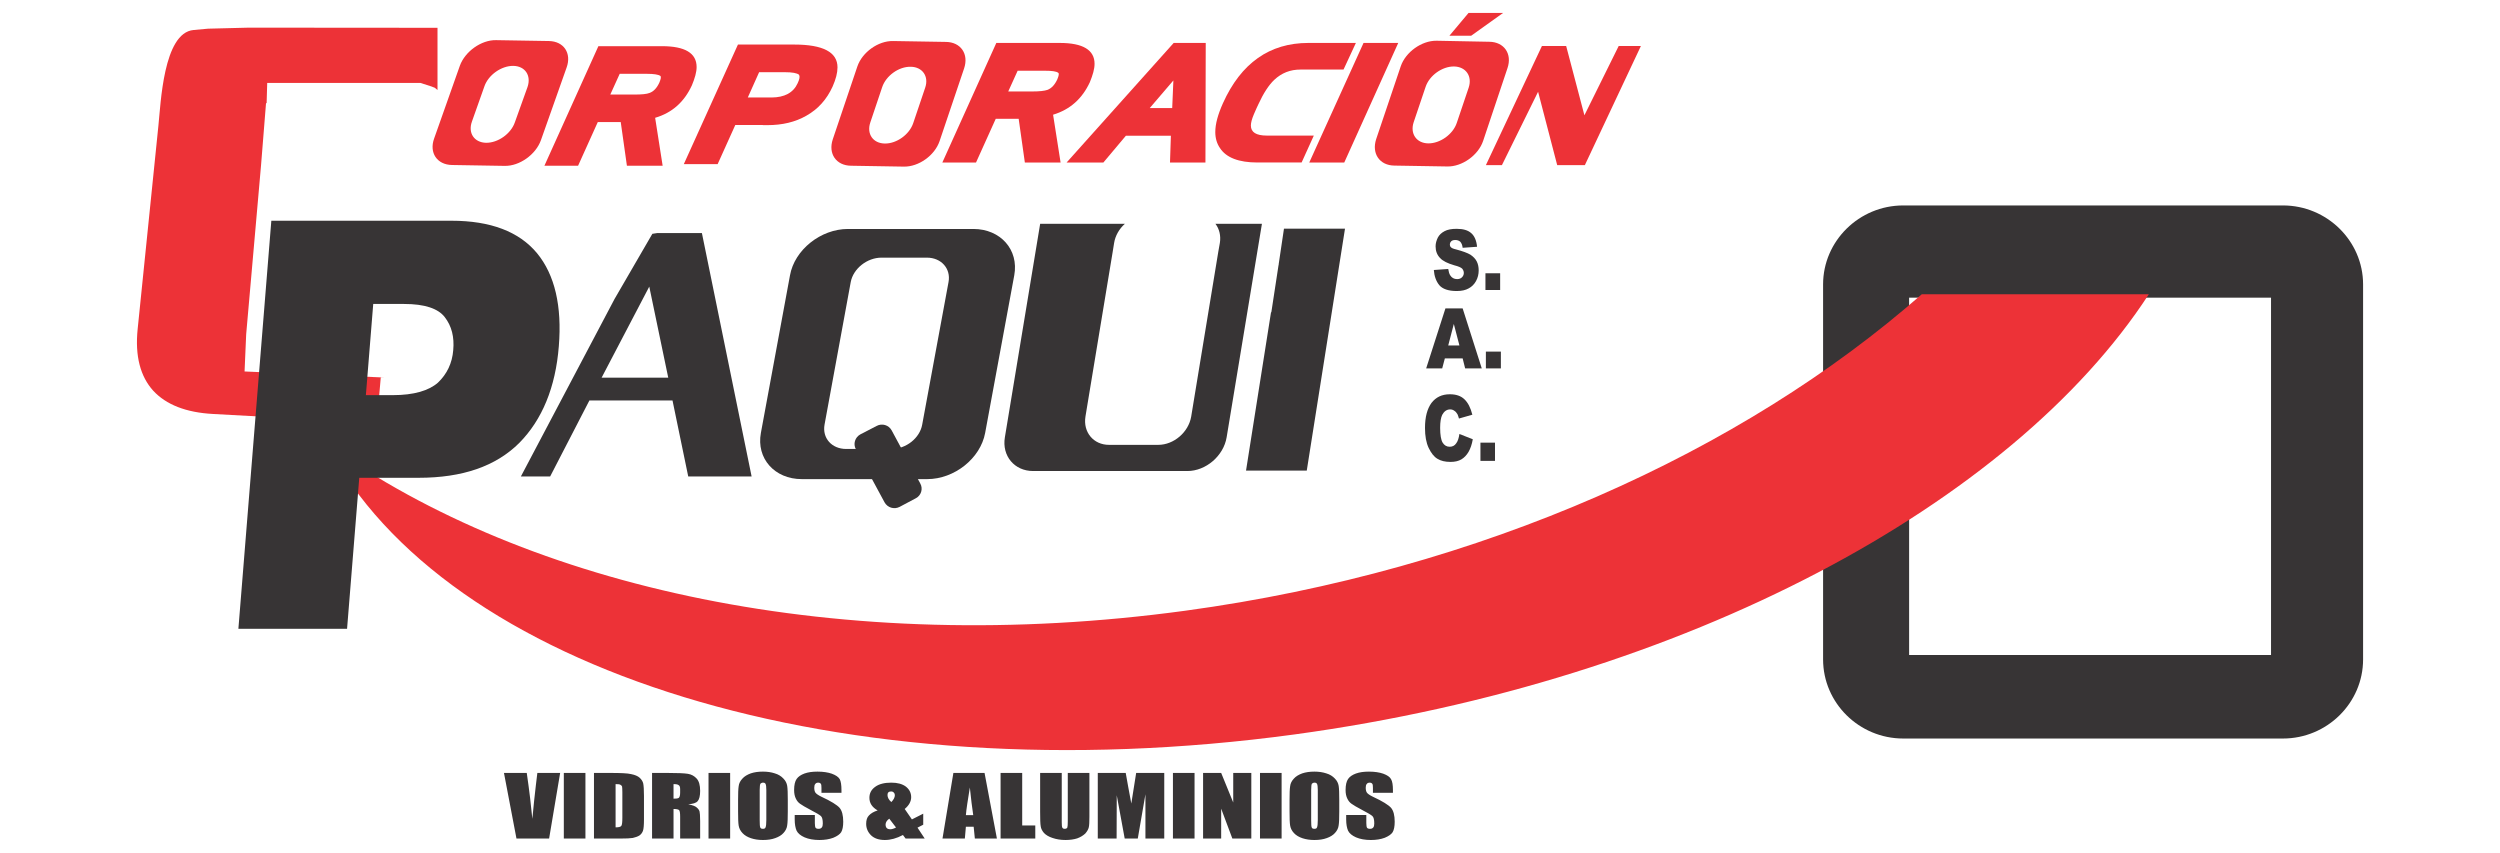 <?xml version="1.0" encoding="UTF-8"?>
<!DOCTYPE svg PUBLIC "-//W3C//DTD SVG 1.1//EN" "http://www.w3.org/Graphics/SVG/1.1/DTD/svg11.dtd">
<!-- Creator: CorelDRAW X8 -->
<svg xmlns="http://www.w3.org/2000/svg" xml:space="preserve" width="170mm" height="58mm" version="1.1" style="shape-rendering:geometricPrecision; text-rendering:geometricPrecision; image-rendering:optimizeQuality; fill-rule:evenodd; clip-rule:evenodd"
viewBox="0 0 17000 5800"
 xmlns:xlink="http://www.w3.org/1999/xlink">
 <defs>
  <style type="text/css">
   <![CDATA[
    .fil1 {fill:#373435}
    .fil0 {fill:#ED3237}
    .fil2 {fill:#373435;fill-rule:nonzero}
    .fil3 {fill:#ED3237;fill-rule:nonzero}
   ]]>
  </style>
 </defs>
 <g id="Capa_x0020_1">
  <g id="_3017427369952">
   <path class="fil0" d="M1077 856l-141 1382c-19,184 19,323 106,419 88,95 223,148 406,158l1004 55 -1 3 110 17 32 -367 -4 44 21 0 -947 -41 11 -253 0 0 101 -1148 0 0 34 -424 4 1 4 -138 1042 0 75 24 23 9 18 15 0 51 0 0 0 0 0 -474 -1284 -1 -276 7 -99 9c-206,19 -223,504 -239,652z"/>
   <path class="fil1" d="M12942 1397l2582 0c300,0 545,242 545,537l0 2550c0,296 -245,538 -545,538l-2582 0c-300,0 -545,-242 -545,-538l0 -2550c0,-295 245,-537 545,-537zm40 627l2461 0 0 2430 -2461 0 0 -2430z"/>
   <path class="fil0" d="M14612 2001c-926,1424 -3148,2630 -5808,2993 -3097,421 -5783,-439 -6584,-1976 1374,983 3502,1453 5839,1135 2014,-274 3790,-1081 5009,-2152l1544 0z"/>
   <path class="fil2" d="M3427 5702m382 -446l-75 446 -222 0 -85 -446 155 0c18,123 30,227 38,312 8,-86 16,-162 24,-229l10 -83 155 0zm25 446m147 -446l0 446 -147 0 0 -446 147 0zm58 446m0 -446l110 0c71,0 119,2 143,8 25,5 45,13 58,25 12,11 21,25 24,39 3,15 5,43 5,85l0 157c0,40 -2,66 -7,80 -5,13 -13,24 -25,32 -12,7 -27,12 -44,16 -18,3 -44,4 -79,4l-185 0 0 -446zm147 76l0 294c21,0 34,-3 39,-10 5,-7 7,-25 7,-55l0 -174c0,-20 -1,-33 -2,-39 -2,-5 -6,-9 -12,-12 -5,-3 -16,-4 -32,-4zm248 370m0 -446l104 0c69,0 115,2 140,6 24,4 44,15 60,33 15,17 23,44 23,83 0,34 -6,58 -17,70 -10,12 -32,19 -64,21 29,6 49,13 59,23 10,9 16,18 18,26 2,8 4,30 4,66l0 118 -136 0 0 -148c0,-24 -2,-39 -7,-45 -5,-5 -18,-8 -38,-8l0 201 -146 0 0 -446zm146 76l0 99c17,0 28,-1 35,-5 6,-4 10,-16 10,-35l0 -25c0,-14 -3,-23 -10,-27 -6,-5 -17,-7 -35,-7zm238 370m147 -446l0 446 -147 0 0 -446 147 0zm54 446m338 -184c0,44 -1,76 -4,94 -2,19 -11,37 -25,52 -13,15 -33,27 -56,35 -24,9 -52,13 -84,13 -30,0 -57,-4 -81,-12 -24,-8 -43,-19 -58,-35 -15,-16 -23,-33 -26,-51 -3,-18 -4,-51 -4,-96l0 -77c0,-45 1,-76 4,-95 2,-19 11,-36 25,-51 14,-16 33,-27 57,-36 24,-8 51,-12 83,-12 30,0 57,4 81,12 24,7 43,19 58,35 15,15 23,32 26,50 3,19 4,51 4,97l0 77zm-146 -147c0,-21 -2,-34 -5,-40 -3,-6 -8,-9 -17,-9 -8,0 -13,3 -18,7 -3,5 -5,19 -5,42l0 208c0,26 1,42 4,48 2,6 8,9 18,9 10,0 16,-3 18,-11 3,-6 5,-23 5,-49l0 -205zm189 331m322 -311l-136 0 0 -33c0,-15 -1,-25 -5,-29 -3,-4 -9,-7 -17,-7 -9,0 -16,3 -20,9 -5,5 -7,14 -7,26 0,14 3,26 8,33 5,7 18,17 41,28 65,30 106,56 123,75 17,20 25,52 25,95 0,32 -5,56 -14,71 -9,14 -27,27 -54,38 -27,10 -58,15 -94,15 -39,0 -73,-6 -101,-18 -27,-12 -45,-27 -54,-45 -8,-18 -13,-44 -13,-77l0 -30 137 0 0 55c0,17 2,27 5,32 4,5 11,7 21,7 9,0 16,-3 21,-9 5,-6 7,-15 7,-27 0,-26 -4,-43 -13,-51 -9,-8 -32,-22 -69,-41 -36,-19 -60,-33 -72,-42 -12,-8 -22,-20 -29,-35 -8,-16 -12,-35 -12,-59 0,-34 6,-59 17,-75 11,-16 29,-28 53,-37 25,-9 54,-13 89,-13 38,0 71,5 97,14 27,10 45,22 54,37 8,15 12,40 12,76l0 17zm168 311m388 -169l0 75 -39 20 49 74 -130 0 -18 -24c-43,23 -84,34 -123,34 -41,0 -72,-11 -94,-32 -22,-22 -33,-48 -33,-78 0,-25 6,-44 19,-57 13,-14 33,-26 59,-34 -38,-22 -56,-50 -56,-86 0,-31 13,-56 40,-75 26,-19 63,-28 109,-28 42,0 75,9 99,27 24,19 36,43 36,72 0,29 -15,56 -44,80l49 71 77 -39zm-217 -79c16,-16 24,-32 24,-47 0,-6 -2,-12 -7,-17 -4,-6 -11,-8 -19,-8 -8,0 -14,2 -18,6 -4,4 -6,10 -6,18 0,17 9,33 26,48zm32 173l-46 -60c-17,12 -25,26 -25,40 0,11 3,19 8,24 5,5 13,8 24,8 11,0 24,-4 39,-12zm316 75m286 -446l84 446 -150 0 -8 -80 -53 0 -7 80 -152 0 74 -446 212 0zm-77 287c-8,-51 -15,-113 -23,-188 -14,86 -24,149 -27,188l50 0zm186 159m147 -446l0 357 89 0 0 89 -236 0 0 -446 147 0zm122 446m335 -446l0 298c0,34 -1,58 -4,71 -3,14 -11,28 -24,43 -15,14 -33,25 -55,33 -22,7 -49,11 -79,11 -34,0 -63,-5 -89,-14 -25,-8 -45,-20 -58,-34 -12,-14 -20,-29 -22,-45 -3,-16 -4,-49 -4,-99l0 -264 147 0 0 334c0,20 1,33 4,38 2,5 8,8 16,8 9,0 15,-3 18,-9 2,-6 3,-20 3,-42l0 -329 147 0zm57 446m452 -446l0 446 -128 0 0 -301 -52 301 -89 0 -54 -294 -1 294 -128 0 0 -446 190 0c5,27 11,58 17,95l21 113 33 -208 191 0zm59 446m147 -446l0 446 -147 0 0 -446 147 0zm58 446m328 -446l0 446 -129 0 -76 -203 0 203 -123 0 0 -446 123 0 82 201 0 -201 123 0zm59 446m147 -446l0 446 -147 0 0 -446 147 0zm54 446m338 -184c0,44 -1,76 -4,94 -2,19 -11,37 -25,52 -13,15 -33,27 -56,35 -24,9 -52,13 -84,13 -30,0 -57,-4 -81,-12 -24,-8 -43,-19 -58,-35 -15,-16 -23,-33 -26,-51 -3,-18 -4,-51 -4,-96l0 -77c0,-45 1,-76 4,-95 2,-19 11,-36 25,-51 14,-16 33,-27 57,-36 24,-8 51,-12 83,-12 30,0 57,4 81,12 24,7 43,19 58,35 15,15 23,32 26,50 3,19 4,51 4,97l0 77zm-146 -147c0,-21 -2,-34 -5,-40 -3,-6 -8,-9 -17,-9 -8,0 -13,3 -18,7 -3,5 -5,19 -5,42l0 208c0,26 1,42 4,48 2,6 8,9 18,9 10,0 16,-3 18,-11 3,-6 5,-23 5,-49l0 -205zm189 331m322 -311l-136 0 0 -33c0,-15 -1,-25 -5,-29 -3,-4 -9,-7 -17,-7 -9,0 -16,3 -20,9 -5,5 -7,14 -7,26 0,14 3,26 8,33 5,7 18,17 41,28 65,30 106,56 123,75 17,20 25,52 25,95 0,32 -5,56 -14,71 -9,14 -27,27 -54,38 -27,10 -58,15 -94,15 -39,0 -73,-6 -101,-18 -27,-12 -45,-27 -54,-45 -8,-18 -13,-44 -13,-77l0 -30 137 0 0 55c0,17 2,27 5,32 4,5 11,7 21,7 9,0 16,-3 21,-9 5,-6 7,-15 7,-27 0,-26 -4,-43 -13,-51 -9,-8 -32,-22 -69,-41 -36,-19 -60,-33 -72,-42 -12,-8 -22,-20 -29,-35 -8,-16 -12,-35 -12,-59 0,-34 6,-59 17,-75 11,-16 29,-28 53,-37 25,-9 54,-13 89,-13 38,0 71,5 97,14 27,10 45,22 53,37 9,15 13,40 13,76l0 17z"/>
   <polygon class="fil1" points="9146,1555 8886,3200 8473,3200 8643,2123 8645,2124 8694,1803 8695,1803 8695,1797 8731,1555 "/>
   <path class="fil1" d="M5111 3240l-431 0 -107 -517 -565 0 -267 517 -199 0 637 -1207 257 -443 32 -5 305 0 338 1655zm-567 -672l-129 -619 -324 619 453 0z"/>
   <path class="fil1" d="M5850 2954l112 -58c36,-19 81,-6 101,30l195 362c20,36 6,81 -30,100l-111 59c-37,19 -82,5 -102,-31l-195 -361c-20,-36 -6,-81 30,-101z"/>
   <path class="fil3" d="M6408 1079m753 -299l51 325 -243 0 -42 -297 -156 0 -134 297 -229 0 367 -813 432 0c157,0 236,48 236,142 0,35 -12,76 -32,125 -52,112 -134,186 -250,221zm-55 -299l-186 0 -64 141 162 0c51,0 85,-4 105,-11 28,-11 50,-35 67,-72 10,-25 13,-39 6,-44 -13,-10 -43,-14 -90,-14z"/>
   <path class="fil3" d="M7253 1079m944 26l-241 0 6 -182 -306 0 -153 182 -250 0 728 -813 218 0 -2 813zm-379 -370l153 0 8 -188 -161 188z"/>
   <path class="fil3" d="M8264 1079m872 -606l-293 0c-69,0 -128,23 -178,70 -38,36 -74,92 -108,166 -7,16 -18,37 -31,69 -13,31 -20,56 -20,76 0,45 36,68 108,68l320 0 -83 183 -301 0c-126,0 -212,-33 -254,-98 -21,-30 -32,-67 -32,-109 0,-55 18,-120 52,-196 123,-273 317,-410 581,-410l323 0 -84 181z"/>
   <path class="fil3" d="M8903 1079m238 26l-238 0 369 -813 236 0 -367 813z"/>
   <path class="fil3" d="M4650 1090m568 -239l-20 0c-5,0 -10,0 -14,-1l-184 0 -120 266 -230 0 368 -813 383 0c196,0 294,52 294,155 0,37 -11,80 -33,130 -40,88 -99,154 -179,199 -75,43 -163,64 -265,64zm119 -360l-175 0 -77 172 160 0c90,0 150,-33 179,-97 13,-27 16,-46 10,-55 0,-1 -1,-2 -1,-3 -14,-11 -45,-17 -96,-17z"/>
   <path class="fil3" d="M3702 1101m753 -300l51 326 -243 0 -42 -297 -156 0 -134 297 -229 0 367 -813 432 0c157,0 236,47 236,142 0,34 -12,76 -32,124 -52,113 -134,187 -250,221zm-55 -299l-186 0 -64 141 162 0c51,0 85,-3 105,-11 28,-10 50,-34 67,-71 10,-25 13,-39 6,-45 -13,-9 -43,-14 -90,-14z"/>
   <path class="fil3" d="M9856 903m0 -660l130 -155 235 0 -217 155 -148 0z"/>
   <path class="fil0" d="M6073 279l359 6c101,1 157,82 124,180l-167 495c-33,97 -142,175 -243,173l-359 -6c-101,-1 -157,-82 -124,-180l167 -495c33,-97 142,-175 243,-173zm120 175l0 0c80,1 125,66 98,143l-81 240c-26,78 -113,140 -193,139l0 0c-81,-1 -125,-66 -99,-143l81 -241c26,-77 113,-140 194,-138z"/>
   <path class="fil0" d="M3373 273l360 6c101,2 155,83 120,180l-175 495c-35,97 -145,176 -246,174l-359 -6c-101,-2 -156,-83 -121,-180l175 -495c35,-97 146,-176 246,-174zm117 175l0 0c81,1 124,66 97,144l-86 240c-27,78 -115,140 -196,139l0 0c-80,-2 -124,-66 -96,-144l85 -240c27,-78 116,-140 196,-139z"/>
   <path class="fil1" d="M7073 1522l576 0c-38,34 -65,80 -73,130l-10 62 -175 1058 -10 61c-17,106 55,192 160,192l335 0c106,0 206,-86 224,-192l10 -61 174 -1058 11 -62c8,-50 -4,-96 -30,-130l316 0 -240 1452c-21,126 -141,229 -267,229l-1049 0c-127,0 -213,-103 -192,-229l240 -1452z"/>
   <path class="fil1" d="M5766 1557l853 0c185,0 310,142 278,315l-198 1072c-32,173 -209,314 -394,314l-853 0c-185,0 -310,-141 -278,-314l198 -1072c31,-173 209,-315 394,-315zm228 195l309 0c98,0 164,75 147,166l-179 969c-16,92 -110,166 -208,166l-309 0c-98,0 -164,-74 -147,-166l178 -969c17,-91 111,-166 209,-166z"/>
   <path class="fil0" d="M9768 277l359 7c101,1 157,82 124,179l-166 496c-33,97 -143,175 -243,173l-360 -6c-101,-1 -156,-82 -124,-180l167 -495c33,-97 142,-175 243,-174zm120 175l0 0c80,2 125,66 99,144l-81 240c-26,78 -114,140 -194,139l0 0c-80,-1 -125,-66 -99,-144l81 -240c26,-78 113,-140 194,-139z"/>
   <polygon class="fil0" points="10777,1123 10589,1123 10459,624 10213,1123 10104,1123 10485,313 10650,313 10774,784 11007,313 11158,313 "/>
   <path class="fil2" d="M1621 4276m224 -2775l1225 0c266,0 460,74 582,221 121,147 170,360 148,632 -22,279 -113,500 -269,658 -160,159 -386,237 -685,237l-403 0 -83 1027 -739 0 224 -2775zm643 1186l183 0c144,0 246,-31 307,-85 61,-58 97,-132 104,-221 8,-89 -10,-163 -58,-225 -45,-58 -136,-89 -276,-89l-210 0 -50 620z"/>
   <path class="fil2" d="M9750 1972m0 -136l98 -7c3,19 7,34 14,44 10,16 26,25 46,25 14,0 26,-4 34,-13 8,-8 12,-18 12,-29 0,-11 -4,-20 -11,-29 -8,-8 -26,-16 -54,-23 -45,-13 -78,-29 -97,-50 -20,-21 -30,-47 -30,-79 0,-21 6,-40 15,-59 10,-19 25,-33 46,-44 20,-11 48,-16 82,-16 44,0 76,9 99,29 22,19 36,50 40,93l-98 7c-2,-19 -8,-32 -16,-41 -9,-8 -20,-12 -34,-12 -13,0 -22,3 -28,9 -6,6 -9,14 -9,23 0,6 2,12 7,17 5,6 17,11 35,15 45,12 78,24 98,36 19,13 34,28 43,46 9,18 13,38 13,61 0,26 -6,50 -18,72 -12,22 -29,39 -50,50 -21,12 -48,18 -81,18 -57,0 -97,-14 -119,-40 -22,-27 -34,-62 -37,-103zm351 136m0 -114l100 0 0 114 -100 0 0 -114z"/>
   <path class="fil2" d="M9698 2505m248 -68l-121 0 -18 68 -109 0 131 -408 117 0 130 408 -113 0 -17 -68zm-22 -88l-38 -146 -38 146 76 0zm180 156m0 -114l102 0 0 114 -102 0 0 -114z"/>
   <path class="fil2" d="M9690 3134m234 -183l91 36c-6,35 -16,63 -29,86 -13,22 -29,39 -49,51 -19,11 -43,17 -73,17 -37,0 -66,-7 -89,-21 -24,-14 -43,-39 -60,-74 -17,-36 -25,-81 -25,-136 0,-74 15,-130 44,-170 30,-39 71,-59 125,-59 42,0 75,11 99,34 24,23 42,57 54,105l-91 26c-4,-13 -7,-23 -10,-29 -6,-10 -13,-19 -22,-24 -8,-6 -17,-9 -28,-9 -23,0 -41,13 -54,37 -9,19 -14,48 -14,88 0,49 6,83 17,101 11,18 27,28 48,28 19,0 34,-8 44,-23 11,-14 18,-36 22,-64z"/>
   <path class="fil2" d="M10067 3134m0 -124l99 0 0 124 -99 0 0 -124z"/>
  </g>
 </g>
</svg>
